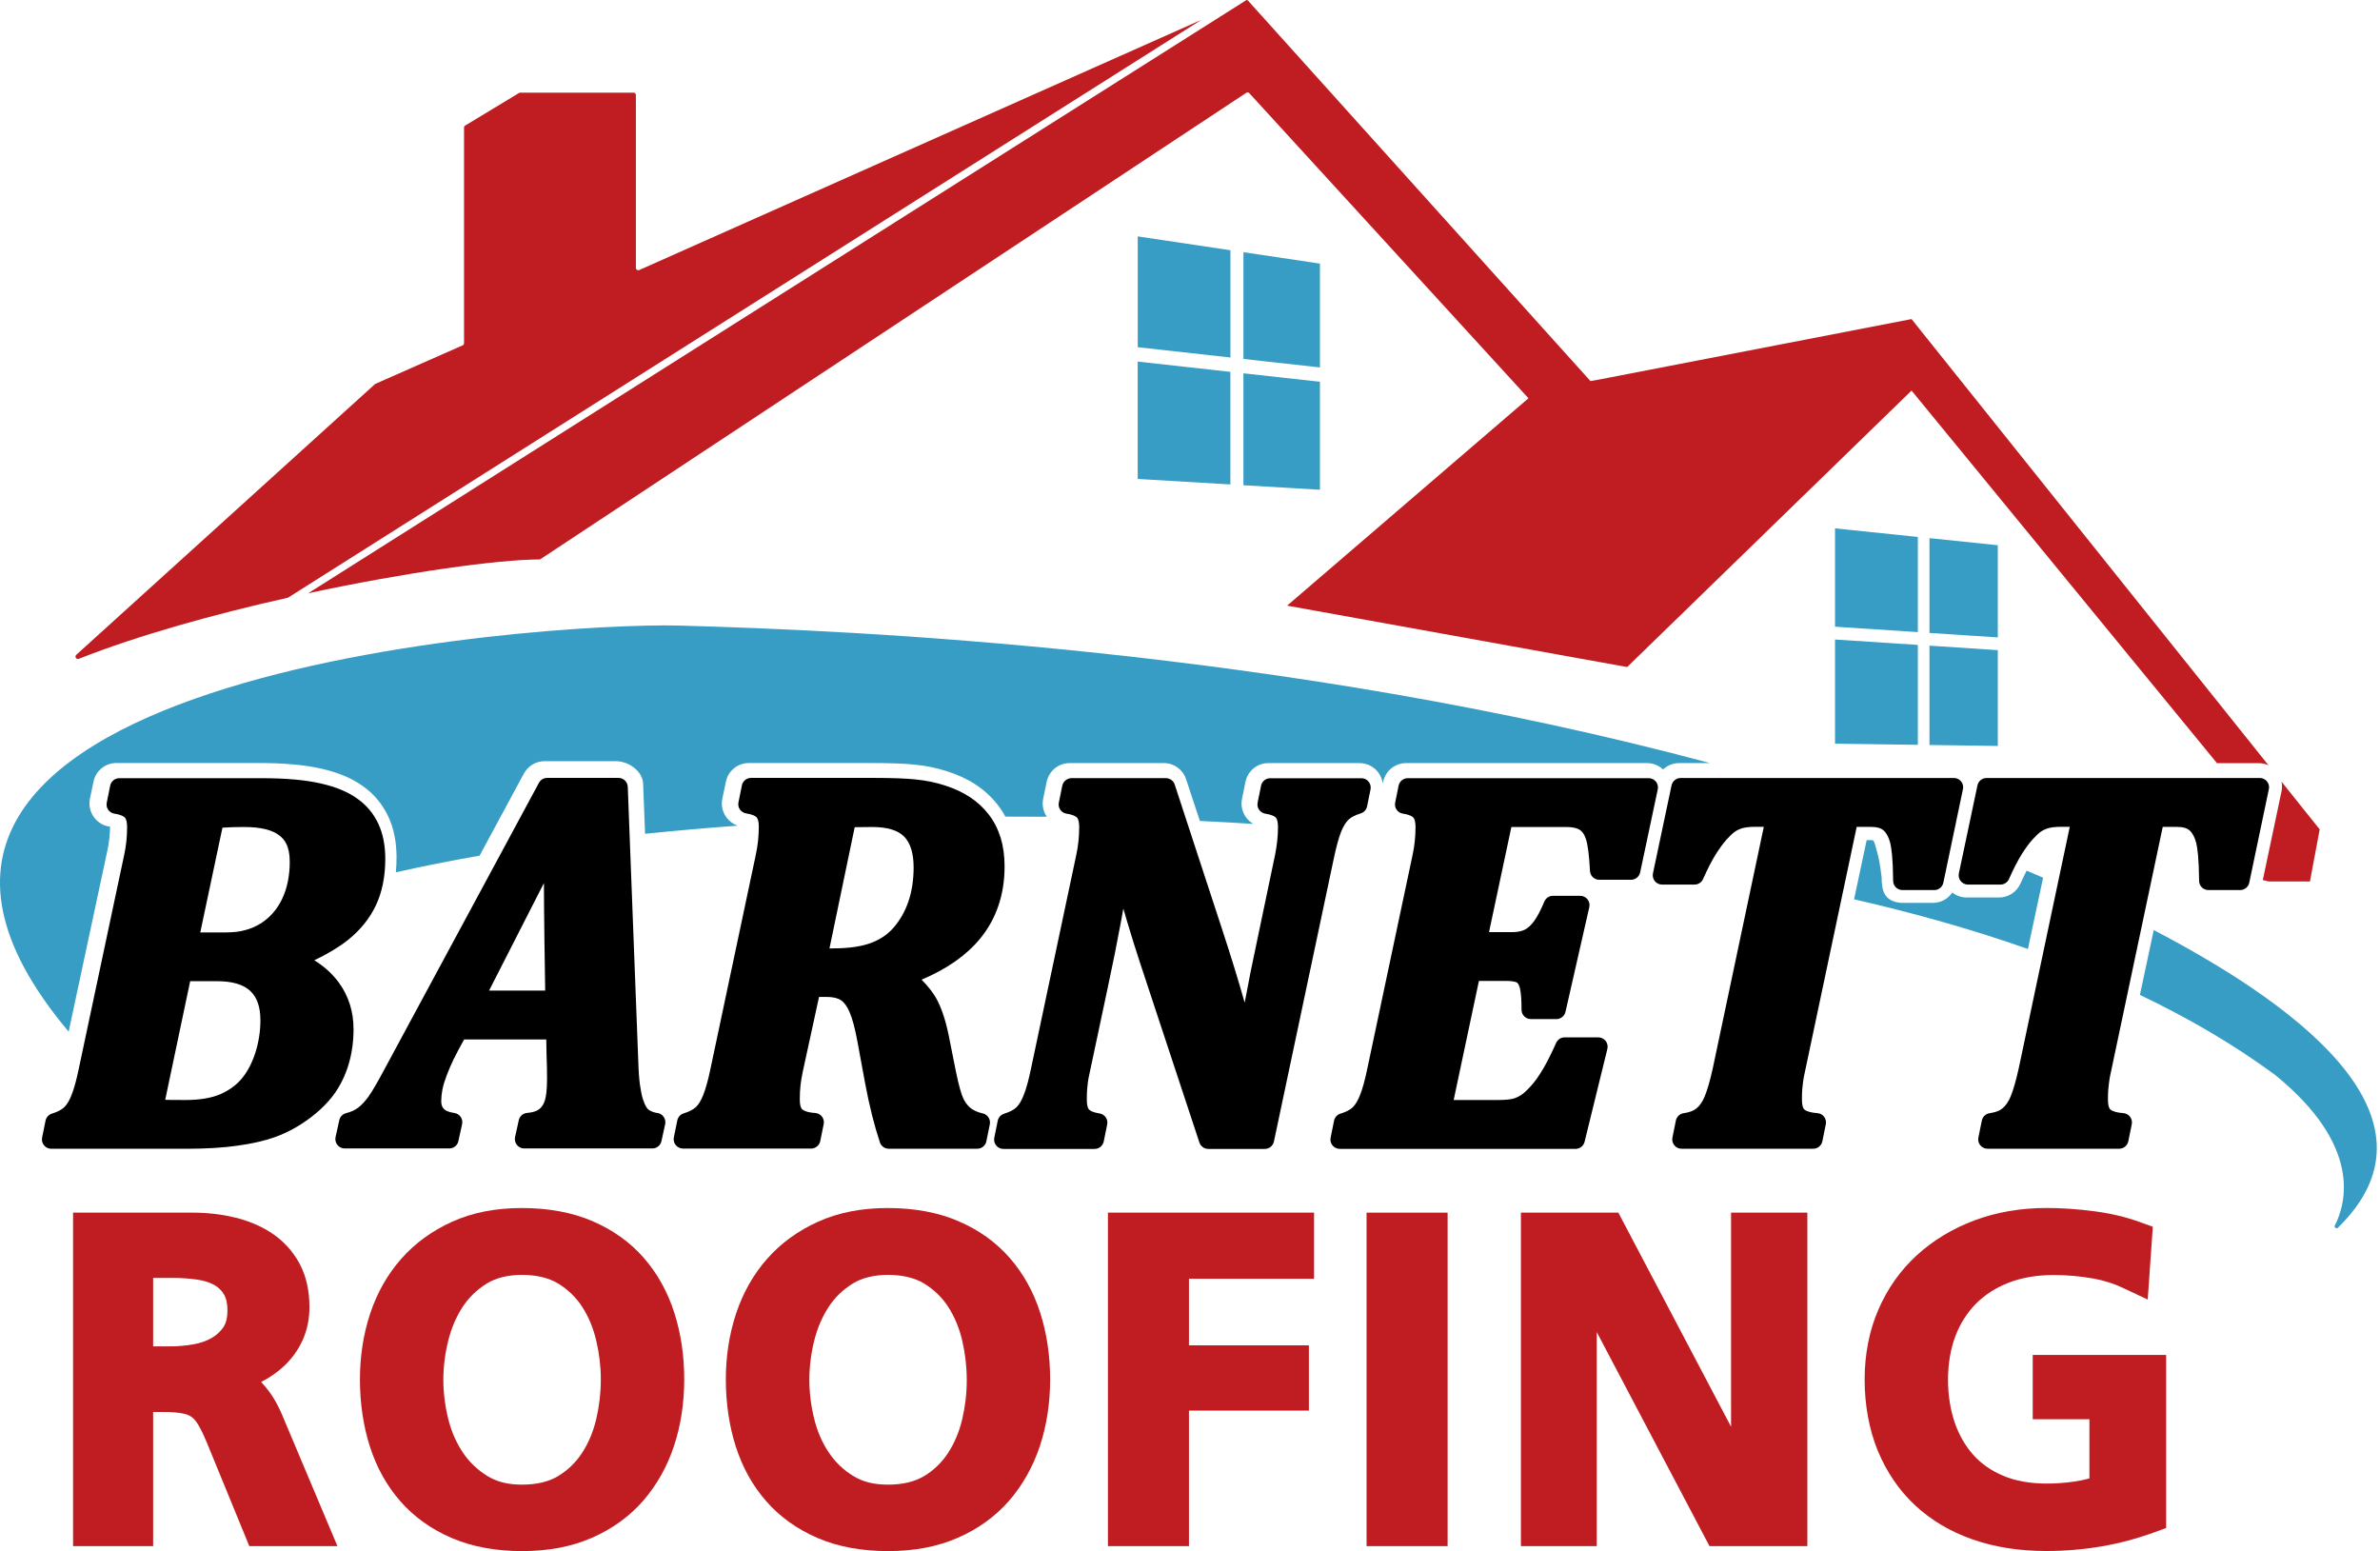 <?xml version="1.0" encoding="UTF-8"?> <svg xmlns="http://www.w3.org/2000/svg" width="511" height="333" viewBox="0 0 511 333" fill="none"><g clip-path="url(#clip0_12700_1180)"><path d="M436.44 290.88V304.68H448.61V317.39C447.51 317.69 446.39 317.92 445.25 318.08C443.34 318.35 441.38 318.49 439.42 318.49C435.87 318.49 432.74 317.93 430.11 316.82C427.53 315.74 425.36 314.23 423.65 312.3C421.92 310.35 420.57 307.99 419.66 305.3C418.73 302.53 418.25 299.45 418.25 296.15C418.25 292.85 418.79 289.59 419.83 286.86C420.85 284.16 422.34 281.81 424.25 279.88C426.16 277.95 428.53 276.43 431.3 275.36C434.11 274.27 437.36 273.72 440.95 273.72C443.75 273.72 446.57 273.97 449.32 274.45C451.62 274.85 453.81 275.54 455.84 276.5L461.13 278.99L462.22 263.36L459.38 262.33C456.42 261.26 453.17 260.49 449.72 260.04C446.05 259.56 442.68 259.33 439.42 259.33C433.87 259.33 428.67 260.22 423.95 261.98C419.23 263.75 415.06 266.27 411.56 269.47C408.03 272.69 405.25 276.63 403.29 281.17C401.34 285.67 400.35 290.72 400.35 296.16C400.35 301.6 401.3 306.89 403.17 311.45C405.07 316.03 407.76 319.97 411.18 323.16C414.6 326.35 418.77 328.82 423.55 330.49C428.24 332.13 433.55 332.97 439.31 332.97C443.4 332.97 447.45 332.63 451.36 331.95C455.11 331.3 458.84 330.3 462.45 328.99L465.08 328.03V290.88H436.43H436.44Z" fill="#BF1D21"></path><path d="M138.219 270.03C135.289 266.68 131.579 264.03 127.199 262.15C122.869 260.29 117.779 259.34 112.089 259.34C106.399 259.34 101.469 260.3 97.099 262.27C92.779 264.21 89.089 266.9 86.129 270.26C83.199 273.58 80.959 277.54 79.469 282.02C78.019 286.41 77.279 291.17 77.279 296.16C77.279 301.15 77.999 306.12 79.409 310.52C80.849 315.03 83.059 318.99 85.969 322.3C88.899 325.65 92.609 328.3 96.989 330.18C101.319 332.04 106.409 332.99 112.099 332.99C117.789 332.99 122.779 332.03 127.119 330.12C131.489 328.21 135.189 325.52 138.129 322.14C141.019 318.8 143.239 314.86 144.719 310.4C146.169 306.02 146.899 301.24 146.909 296.19V296.15C146.909 291.04 146.189 286.22 144.779 281.82C143.339 277.32 141.129 273.35 138.219 270.04V270.03ZM119.839 316.88C117.819 318.1 115.219 318.72 112.109 318.72C108.999 318.72 106.659 318.11 104.609 316.85C102.489 315.54 100.709 313.83 99.339 311.77C97.929 309.65 96.879 307.22 96.219 304.54C95.539 301.74 95.189 298.93 95.189 296.22C95.189 293.51 95.539 290.66 96.219 287.89C96.869 285.22 97.909 282.77 99.299 280.62C100.619 278.58 102.369 276.88 104.499 275.56C106.509 274.32 109.069 273.69 112.089 273.69C115.109 273.69 117.799 274.31 119.809 275.53C121.929 276.82 123.669 278.5 124.979 280.52C126.359 282.65 127.379 285.09 128.009 287.77C128.679 290.63 128.999 293.37 128.999 296.13V296.19C128.999 299.01 128.669 301.86 128.019 304.64C127.389 307.32 126.369 309.76 124.989 311.89C123.649 313.94 121.919 315.62 119.819 316.89L119.839 316.88Z" fill="#BF1D21"></path><path d="M56.34 296.97C56.249 296.87 56.15 296.78 56.059 296.68C57.849 295.78 59.459 294.67 60.859 293.38C62.569 291.81 63.94 289.94 64.939 287.78C65.93 285.62 66.439 283.21 66.439 280.61C66.439 276.96 65.7 273.76 64.23 271.12C62.779 268.5 60.8 266.35 58.34 264.73C56.01 263.19 53.319 262.06 50.34 261.35C47.48 260.67 44.469 260.33 41.38 260.33H15.69V331.92H32.88V303.13H35.179C36.889 303.13 38.2 303.23 39.319 303.46C40.109 303.62 40.739 303.88 41.2 304.24C41.7 304.63 42.179 305.21 42.62 305.96C43.37 307.26 44.01 308.73 44.41 309.69L53.529 331.92H72.45L60.59 303.79C59.41 300.99 58.01 298.76 56.319 296.98L56.34 296.97ZM32.87 274.34H36.999C38.889 274.34 40.63 274.46 42.319 274.7C43.749 274.91 44.98 275.29 45.989 275.85C46.859 276.33 47.539 276.99 48.069 277.86C48.58 278.7 48.84 279.89 48.84 281.38C48.84 282.85 48.55 284.02 47.999 284.86C47.359 285.82 46.51 286.62 45.489 287.21C44.37 287.86 43.05 288.33 41.58 288.59C39.87 288.89 38.2 289.04 36.599 289.04H32.88V274.34H32.87Z" fill="#BF1D21"></path><path d="M237.879 331.92H255.279V302.83H281.029V288.82H255.279V274.52L282.139 274.53V260.33H237.879V331.92Z" fill="#BF1D21"></path><path d="M310.81 260.33H293.41V331.92H310.81V260.33Z" fill="#BF1D21"></path><path d="M216.78 270.03C213.85 266.68 210.14 264.03 205.76 262.15C201.43 260.29 196.34 259.34 190.65 259.34C184.96 259.34 180.03 260.3 175.66 262.27C171.34 264.21 167.65 266.9 164.69 270.26C161.76 273.58 159.52 277.54 158.03 282.02C156.58 286.41 155.84 291.17 155.84 296.16C155.84 301.15 156.56 306.12 157.97 310.52C159.41 315.03 161.62 318.99 164.53 322.3C167.46 325.65 171.17 328.3 175.55 330.18C179.88 332.04 184.97 332.99 190.66 332.99C196.35 332.99 201.34 332.03 205.68 330.12C210.05 328.21 213.75 325.52 216.69 322.14C219.58 318.81 221.8 314.86 223.28 310.4C224.73 306.02 225.46 301.24 225.47 296.19V296.15C225.47 291.04 224.75 286.22 223.34 281.82C221.9 277.32 219.69 273.35 216.78 270.04V270.03ZM198.41 316.88C196.39 318.1 193.79 318.72 190.68 318.72C187.57 318.72 185.22 318.11 183.18 316.85C181.05 315.54 179.28 313.83 177.91 311.77C176.5 309.65 175.45 307.22 174.8 304.54C174.12 301.74 173.77 298.94 173.77 296.22C173.77 293.5 174.12 290.66 174.8 287.89C175.45 285.22 176.49 282.77 177.88 280.62C179.2 278.58 180.95 276.88 183.08 275.56C185.09 274.32 187.65 273.69 190.67 273.69C193.69 273.69 196.38 274.31 198.39 275.53C200.51 276.82 202.25 278.5 203.56 280.52C204.94 282.65 205.96 285.09 206.59 287.77C207.24 290.56 207.57 293.41 207.57 296.23V296.3C207.57 299.12 207.25 301.85 206.6 304.65C205.97 307.33 204.95 309.77 203.57 311.9C202.23 313.95 200.5 315.63 198.4 316.9L198.41 316.88Z" fill="#BF1D21"></path><path d="M371.669 306.29L347.469 260.33H326.549V331.92H342.829V285.96L367.039 331.92H388.049V260.33H371.669V306.29Z" fill="#BF1D21"></path><path fill-rule="evenodd" clip-rule="evenodd" d="M115.8 120.1C106.87 120.13 87.23 122.85 66.17 127.36L267.64 0C267.77 0 267.9 0.06 267.99 0.17L341.48 81.81L343.55 81.44L410.42 68.5L487.06 164.29C486.41 163.99 485.7 163.83 484.96 163.83H476L410.42 83.85L349.36 143.2L276.35 130.02L328.17 85.5L268.23 20C268.06 19.82 267.79 19.78 267.59 19.92L116.07 120.02C115.99 120.07 115.9 120.1 115.8 120.1ZM485.85 188.93L487.09 189.23H495.96L498.05 178.05L489.85 167.8C490 168.49 490 169.21 489.85 169.92L485.84 188.92L485.85 188.93ZM137.25 57.97L257.96 4.25L61.84 128.31C46.03 131.85 29.77 136.35 16.91 141.44C16.39 141.65 15.96 140.96 16.37 140.58L80.48 82.49C80.48 82.49 80.56 82.42 80.61 82.4L99.33 74.14C99.51 74.06 99.63 73.88 99.63 73.68V27.39C99.63 27.21 99.72 27.05 99.87 26.96L111.44 19.96C111.52 19.91 111.61 19.89 111.7 19.89H136.03C136.31 19.89 136.53 20.11 136.53 20.39V57.52C136.53 57.88 136.9 58.12 137.23 57.98L137.25 57.97Z" fill="#BF1D21"></path><path d="M75.9 220.86C75.9 217.16 74.85 213.85 72.79 210.99C71.4 209.09 69.62 207.47 67.48 206.15C70.27 204.83 72.65 203.4 74.6 201.88C77.31 199.73 79.36 197.21 80.69 194.39C82.04 191.56 82.721 188.19 82.721 184.38C82.721 181.5 82.221 178.97 81.24 176.86C80.221 174.69 78.74 172.9 76.861 171.56C74.85 170.06 72.13 168.92 68.77 168.17C65.49 167.43 61.261 167.06 56.191 167.06H25.62C24.671 167.06 23.85 167.73 23.66 168.66L22.921 172.31C22.811 172.85 22.921 173.41 23.24 173.85C23.55 174.3 24.041 174.6 24.581 174.68C26.101 174.91 26.64 175.33 26.81 175.51C27.11 175.83 27.291 176.56 27.291 177.53C27.291 179.61 27.081 181.65 26.65 183.59L16.951 229.27C16.43 231.81 15.89 233.78 15.341 235.13C14.89 236.28 14.37 237.15 13.78 237.71C13.23 238.24 12.34 238.7 11.15 239.07C10.45 239.29 9.93 239.86 9.78 240.58L9.04 244.22C8.92 244.81 9.07 245.42 9.45 245.88C9.83 246.35 10.4 246.62 11.001 246.62H39.891C44.191 246.62 47.931 246.4 51.001 245.95C54.17 245.52 56.941 244.88 59.23 244.04C61.59 243.18 63.91 241.93 66.111 240.34C68.32 238.75 70.16 236.99 71.591 235.09C73.001 233.19 74.091 230.99 74.831 228.56C75.561 226.13 75.91 223.61 75.91 220.86H75.9ZM40.84 210.64H46.581C49.84 210.64 52.24 211.34 53.711 212.72C55.191 214.1 55.91 216.16 55.91 219.03C55.91 221.37 55.55 223.69 54.85 225.92C54.17 228.08 53.211 229.94 52.001 231.44C50.831 232.87 49.331 233.99 47.41 234.86C45.48 235.71 42.92 236.15 39.831 236.15C39.27 236.15 38.181 236.15 36.581 236.13C36.17 236.13 35.8 236.12 35.47 236.11L40.831 210.64H40.84ZM48.84 200.16C48.77 200.16 48.691 200.16 48.62 200.17H43.001L47.761 177.68C49.12 177.59 50.681 177.54 52.401 177.54C55.971 177.54 58.55 178.17 60.081 179.43C61.071 180.23 62.211 181.6 62.211 185C62.211 188.03 61.651 190.73 60.55 193.03C59.45 195.29 57.94 197.01 55.931 198.27C53.91 199.52 51.52 200.16 48.821 200.16H48.84Z" fill="black"></path><path d="M486.881 167.97C486.521 167.38 485.871 167.02 485.181 167.02H426.531C425.581 167.02 424.771 167.68 424.571 168.61L420.581 187.49C420.461 188.08 420.601 188.7 420.981 189.16C421.361 189.63 421.931 189.9 422.531 189.9H429.511C430.301 189.9 431.021 189.43 431.341 188.71C432.291 186.55 433.221 184.75 434.091 183.36C434.891 182.1 435.661 181.04 436.381 180.24C437.021 179.52 437.621 178.95 438.121 178.58C438.561 178.27 439.131 178 439.751 177.8C440.451 177.6 441.401 177.5 442.581 177.5H444.391L433.461 229.22C432.871 231.92 432.251 234.07 431.681 235.43C431.201 236.56 430.621 237.4 429.911 237.97C429.331 238.47 428.411 238.8 427.191 238.98C426.351 239.1 425.681 239.73 425.511 240.56L424.771 244.21C424.651 244.8 424.801 245.41 425.181 245.87C425.561 246.34 426.131 246.61 426.731 246.61H455.001C455.951 246.61 456.771 245.94 456.961 245.01L457.701 241.36C457.821 240.79 457.681 240.2 457.331 239.74C456.981 239.28 456.441 239 455.861 238.96C454.601 238.88 453.621 238.61 453.121 238.2C452.781 237.91 452.591 237.19 452.591 236.15C452.591 235.34 452.591 234.51 452.661 233.87C452.701 233.34 452.761 232.85 452.821 232.4L452.851 232.18C452.901 231.73 453.021 231.05 453.241 230.08L464.351 177.52H467.471C468.661 177.52 469.551 177.77 470.111 178.27C470.741 178.82 471.211 179.71 471.541 180.96C471.801 181.99 472.121 184.24 472.161 189.1C472.161 190.2 473.061 191.08 474.161 191.08H480.971C481.921 191.08 482.731 190.42 482.931 189.49L487.101 169.58C487.261 169.04 487.191 168.45 486.881 167.96V167.97Z" fill="black"></path><path d="M421.201 167.97C420.841 167.38 420.191 167.02 419.501 167.02H360.851C359.901 167.02 359.091 167.68 358.891 168.61L354.901 187.49C354.781 188.08 354.921 188.7 355.301 189.16C355.681 189.63 356.251 189.9 356.851 189.9H363.831C364.621 189.9 365.341 189.43 365.661 188.71C366.611 186.55 367.541 184.75 368.411 183.36C369.211 182.1 369.981 181.04 370.701 180.24C371.341 179.52 371.941 178.95 372.441 178.58C372.891 178.26 373.441 178 374.071 177.8C374.771 177.6 375.731 177.5 376.901 177.5H378.701L367.771 229.22C367.181 231.93 366.561 234.07 365.991 235.43C365.511 236.56 364.931 237.4 364.221 237.97C363.631 238.46 362.721 238.8 361.501 238.98C360.661 239.1 359.991 239.73 359.821 240.56L359.081 244.21C358.961 244.8 359.111 245.41 359.491 245.87C359.871 246.34 360.441 246.61 361.041 246.61H389.311C390.261 246.61 391.081 245.94 391.271 245.01L392.011 241.36C392.131 240.79 391.991 240.2 391.641 239.74C391.291 239.28 390.751 239 390.171 238.96C388.901 238.88 387.921 238.61 387.421 238.2C387.081 237.91 386.891 237.19 386.891 236.15C386.891 235.34 386.891 234.51 386.951 233.87C386.991 233.34 387.051 232.85 387.111 232.4L387.141 232.18C387.191 231.73 387.311 231.07 387.531 230.08L398.641 177.52H401.771C402.961 177.52 403.851 177.77 404.411 178.27C405.041 178.82 405.511 179.71 405.841 180.95C406.101 182.01 406.431 184.29 406.471 189.1C406.471 190.2 407.371 191.08 408.471 191.08H415.291C416.241 191.08 417.051 190.42 417.251 189.49L421.421 169.58C421.581 169.04 421.511 168.45 421.201 167.96V167.97Z" fill="black"></path><path d="M141.136 238.94C140.566 238.85 140.086 238.7 139.586 238.44C139.276 238.29 139.036 238.06 138.816 237.73C138.506 237.25 138.236 236.62 138.006 235.88C137.776 235.15 137.586 234.19 137.396 232.84C137.226 231.62 137.096 229.89 137.036 227.69L134.786 168.92C134.746 167.85 133.866 167 132.786 167H117.476C116.736 167 116.066 167.4 115.716 168.05L82.606 229.43C81.086 232.29 79.916 234.29 79.136 235.39C78.406 236.41 77.656 237.21 76.896 237.8C76.156 238.34 75.316 238.72 74.316 238.97C73.576 239.15 73.006 239.74 72.846 240.48L72.046 244.12C71.916 244.71 72.066 245.33 72.446 245.8C72.826 246.27 73.396 246.55 74.006 246.55H96.466C97.406 246.55 98.216 245.9 98.416 244.98L99.216 241.34C99.336 240.79 99.216 240.22 98.906 239.77C98.586 239.31 98.086 239.01 97.536 238.93C94.956 238.58 94.736 237.44 94.736 236.3C94.736 235.59 94.826 234.78 94.986 233.92C95.166 233 95.476 231.99 95.896 230.9C96.326 229.75 96.816 228.6 97.386 227.42C97.946 226.28 98.646 224.96 99.466 223.48L99.646 223.15H117.286L117.356 226.66C117.426 228.36 117.456 230.01 117.456 231.56C117.456 234.08 117.216 235.46 117.016 236.15C116.756 237.02 116.356 237.66 115.796 238.1C115.216 238.56 114.336 238.83 113.186 238.92C112.306 238.99 111.576 239.62 111.386 240.48L110.586 244.12C110.456 244.71 110.606 245.33 110.986 245.8C111.366 246.27 111.936 246.55 112.546 246.55H140.066C141.006 246.55 141.816 245.9 142.016 244.98L142.816 241.34C142.936 240.8 142.816 240.23 142.506 239.78C142.196 239.32 141.706 239.02 141.156 238.93L141.136 238.94ZM116.886 201.4L117.056 212.66H105.006L116.786 189.57V189.64C116.786 192.72 116.826 196.68 116.886 201.4Z" fill="black"></path><path d="M287.93 178.59C288.41 177.42 288.94 176.54 289.52 175.98C290.07 175.45 290.96 174.99 292.15 174.62C292.85 174.41 293.37 173.83 293.52 173.11L294.26 169.47C294.38 168.88 294.23 168.27 293.85 167.81C293.47 167.34 292.9 167.07 292.3 167.07H272.72C271.77 167.07 270.95 167.74 270.76 168.67L270.02 172.31C269.91 172.85 270.02 173.41 270.34 173.85C270.66 174.29 271.14 174.6 271.68 174.68C273.14 174.9 273.71 175.3 273.91 175.5C274.22 175.82 274.39 176.56 274.39 177.52C274.39 179.49 274.18 181.48 273.75 183.59L270.03 201.35C268.98 206.21 268.05 210.86 267.24 215.25C265.9 210.49 264.3 205.31 262.48 199.76L252.22 168.43C251.95 167.61 251.18 167.05 250.32 167.05H230.07C229.67 167.05 229.25 167.19 228.93 167.41C228.49 167.7 228.18 168.16 228.08 168.67L227.34 172.31C227.23 172.85 227.34 173.4 227.66 173.85C227.97 174.3 228.46 174.6 229 174.68C230.52 174.91 231.07 175.34 231.23 175.51C231.54 175.83 231.71 176.56 231.71 177.53C231.71 179.61 231.5 181.64 231.07 183.59L221.39 229.28C220.87 231.82 220.33 233.78 219.78 235.14C219.33 236.29 218.8 237.16 218.22 237.73C217.67 238.26 216.78 238.72 215.59 239.09C214.89 239.31 214.37 239.89 214.22 240.6L213.48 244.25C213.36 244.84 213.51 245.45 213.89 245.91C214.27 246.38 214.84 246.65 215.44 246.65H235.02C235.97 246.65 236.79 245.98 236.98 245.05L237.72 241.4C237.83 240.86 237.72 240.3 237.4 239.86C237.09 239.41 236.6 239.11 236.06 239.03C234.6 238.81 234.03 238.41 233.83 238.2C233.52 237.88 233.35 237.15 233.35 236.18C233.35 235.37 233.35 234.54 233.41 233.94C233.47 233.32 233.52 232.74 233.58 232.25C233.64 231.85 233.76 231.16 234 230.11L237.83 212.07C238.92 207.02 239.87 202.26 240.67 197.91C240.86 196.91 241.03 195.96 241.19 195.06C241.48 196.08 241.77 197.07 242.05 198.01C242.87 200.76 243.77 203.63 244.73 206.57L257.52 245.28C257.79 246.1 258.56 246.65 259.42 246.65H271.56C272.51 246.65 273.32 245.99 273.52 245.06L286.35 184.42C286.9 181.79 287.43 179.87 287.94 178.58L287.93 178.59Z" fill="black"></path><path d="M211.021 239.04C209.821 238.75 208.891 238.32 208.271 237.78C207.621 237.21 207.101 236.46 206.721 235.57C206.401 234.82 205.891 233.23 205.221 229.94L203.671 222.17C202.971 218.81 202.061 216.15 200.971 214.24C200.221 212.95 199.201 211.66 197.871 210.32C203.331 208.01 207.571 205.03 210.501 201.43C213.941 197.2 215.691 192.01 215.691 185.99C215.691 183.73 215.401 181.65 214.831 179.79C214.221 177.88 213.351 176.2 212.251 174.81C211.171 173.41 209.831 172.17 208.271 171.14C206.751 170.13 204.931 169.28 202.901 168.63C200.931 167.98 198.831 167.55 196.501 167.32C194.421 167.11 191.581 167 187.811 167H161.251C160.301 167 159.481 167.67 159.291 168.6L158.551 172.25C158.441 172.79 158.551 173.35 158.871 173.79C159.191 174.23 159.671 174.54 160.211 174.62C161.671 174.84 162.241 175.24 162.441 175.45C162.621 175.64 162.921 176.15 162.921 177.47C162.921 179.51 162.701 181.55 162.271 183.53L152.591 229.22C152.071 231.76 151.531 233.72 150.981 235.08C150.531 236.23 150.011 237.1 149.421 237.66C148.871 238.19 147.981 238.65 146.791 239.02C146.091 239.23 145.571 239.81 145.421 240.53L144.681 244.17C144.561 244.76 144.711 245.37 145.091 245.83C145.471 246.3 146.041 246.57 146.641 246.57H174.151C175.101 246.57 175.921 245.9 176.111 244.97L176.851 241.33C176.971 240.76 176.831 240.17 176.481 239.71C176.131 239.25 175.591 238.97 175.011 238.93C173.291 238.83 172.551 238.41 172.251 238.16C171.911 237.88 171.721 237.13 171.721 236.11C171.721 234.9 171.771 233.86 171.871 233.02C171.981 232.06 172.151 231.06 172.361 230.06L175.851 214.02H177.551C178.841 214.02 179.881 214.27 180.581 214.74C181.281 215.21 181.901 216.08 182.421 217.31C183.021 218.72 183.571 220.77 184.061 223.42L185.761 232.63C186.661 237.41 187.721 241.65 188.921 245.24C189.191 246.06 189.961 246.61 190.821 246.61H209.821C210.771 246.61 211.591 245.94 211.781 245.01L212.521 241.37C212.731 240.32 212.081 239.29 211.041 239.03L211.021 239.04ZM183.501 177.58C184.431 177.55 185.691 177.54 187.291 177.54C190.471 177.54 192.771 178.23 194.121 179.59C195.471 180.97 196.161 183.2 196.161 186.22C196.161 188.92 195.781 191.38 195.041 193.54C194.321 195.63 193.271 197.5 191.911 199.08C190.631 200.58 188.981 201.7 187.011 202.43C184.941 203.2 182.241 203.59 179.001 203.59C178.901 203.59 178.791 203.59 178.691 203.61H178.091L183.511 177.57L183.501 177.58Z" fill="black"></path><path d="M354.831 167.26C354.511 167.1 354.151 167.04 353.821 167.06H302.251C301.301 167.06 300.481 167.73 300.291 168.66L299.551 172.3C299.441 172.84 299.551 173.4 299.871 173.84C300.181 174.29 300.671 174.59 301.211 174.67C302.731 174.9 303.281 175.32 303.441 175.5C303.741 175.82 303.921 176.55 303.921 177.52C303.921 179.6 303.711 181.63 303.281 183.58L293.601 229.27C293.081 231.81 292.541 233.77 291.991 235.13C291.541 236.28 291.021 237.15 290.431 237.72C289.881 238.25 289.001 238.71 287.801 239.08C287.101 239.29 286.581 239.87 286.431 240.59L285.691 244.24C285.571 244.83 285.721 245.44 286.101 245.9C286.481 246.37 287.051 246.64 287.651 246.64H338.281C339.201 246.64 340.001 246.01 340.221 245.12L345.111 225.18C345.261 224.58 345.121 223.95 344.741 223.47C344.361 222.99 343.781 222.7 343.171 222.7H335.941C335.151 222.7 334.431 223.16 334.111 223.89C333.111 226.13 332.201 227.95 331.311 229.47C330.371 231.06 329.521 232.25 328.691 233.14C327.651 234.3 326.961 234.85 326.561 235.1C325.981 235.47 325.371 235.74 324.781 235.89C324.061 236.06 322.931 236.15 321.611 236.15H312.111L317.531 210.59H323.471C325.241 210.59 325.691 210.92 325.741 210.97C326.001 211.16 326.221 211.64 326.371 212.3C326.581 213.24 326.681 214.7 326.681 216.78C326.681 217.88 327.581 218.78 328.681 218.78H334.171C335.101 218.78 335.911 218.13 336.121 217.22L341.231 194.75C341.361 194.16 341.231 193.53 340.841 193.06C340.461 192.59 339.881 192.31 339.281 192.31H333.431C332.621 192.31 331.891 192.8 331.581 193.54C330.801 195.42 330.051 196.84 329.341 197.79C328.701 198.66 328.031 199.27 327.351 199.6C326.651 199.94 325.741 200.11 324.651 200.11H319.701L324.501 177.54H336.231C337.581 177.54 338.571 177.74 339.201 178.16C339.771 178.53 340.201 179.18 340.521 180.17C340.911 181.32 341.201 183.61 341.381 186.98C341.441 188.04 342.311 188.87 343.381 188.87H350.191C351.131 188.87 351.951 188.21 352.151 187.29L355.931 169.46C356.121 168.56 355.671 167.66 354.851 167.26H354.831Z" fill="black"></path><path fill-rule="evenodd" clip-rule="evenodd" d="M266.97 54.14L283.4 56.59V78.88L266.97 77.06V54.14ZM264.18 53.72L244.28 50.75V74.54L264.18 76.75V53.73V53.72ZM244.27 77.62V102.82L264.17 104V79.83L244.27 77.62ZM266.97 104.17L283.4 105.14V81.96L266.97 80.14V104.17Z" fill="#389DC5"></path><path fill-rule="evenodd" clip-rule="evenodd" d="M414.27 115.53L428.94 117.05V136.84L414.27 135.88V115.54V115.53ZM411.77 115.27L393.99 113.43V134.54L411.77 135.7V115.26V115.27ZM393.99 137.29V159.65L411.77 159.9V138.45L393.99 137.29ZM414.27 159.93L428.94 160.14V139.57L414.27 138.61V159.93Z" fill="#389DC5"></path><path fill-rule="evenodd" clip-rule="evenodd" d="M14.779 221.52C-49.911 144.78 116.949 133.51 145.939 134.3C182.869 135.31 275.539 139.25 367.169 163.82H360.509C359.189 163.82 357.979 164.33 357.069 165.19C356.139 164.31 354.919 163.82 353.629 163.82H301.889C299.509 163.82 297.449 165.5 296.969 167.84L296.899 168.2C296.769 167.29 296.399 166.41 295.809 165.68C294.859 164.51 293.429 163.82 291.919 163.82H272.319C269.939 163.82 267.889 165.5 267.409 167.84L266.669 171.47C266.389 172.82 266.679 174.25 267.469 175.38C267.899 176 268.469 176.51 269.109 176.88C265.539 176.65 261.699 176.43 257.619 176.24L254.659 167.28C253.989 165.21 252.059 163.82 249.899 163.82H229.649C227.269 163.82 225.209 165.5 224.729 167.84L223.979 171.47C223.699 172.81 223.979 174.21 224.759 175.34C221.839 175.32 218.869 175.31 215.849 175.31C215.359 174.38 214.799 173.52 214.169 172.74C212.889 171.09 211.309 169.63 209.459 168.42C207.729 167.27 205.659 166.32 203.349 165.58C201.129 164.86 198.829 164.39 196.319 164.14C194.119 163.92 191.179 163.81 187.339 163.81H160.759C158.379 163.81 156.319 165.49 155.849 167.83L155.089 171.46C154.809 172.81 155.089 174.24 155.899 175.37C156.519 176.26 157.399 176.92 158.409 177.26C151.489 177.74 145.38 178.3 138.5 179L138.08 168.23C137.98 165.52 134.939 163.41 132.239 163.41H116.909C115.059 163.41 113.379 164.43 112.489 166.05L102.969 183.7C96.819 184.77 90.809 185.95 84.989 187.27C85.089 186.24 85.139 185.18 85.139 184.08C85.139 180.75 84.549 177.8 83.359 175.27C82.109 172.63 80.289 170.46 78.039 168.86C75.679 167.11 72.659 165.84 68.809 164.97C65.349 164.2 60.899 163.8 55.559 163.8H24.979C22.599 163.8 20.539 165.48 20.069 167.82L19.309 171.45C19.029 172.8 19.319 174.23 20.119 175.36C20.909 176.5 22.139 177.26 23.509 177.46C23.529 177.46 23.549 177.46 23.569 177.46C23.589 177.46 23.609 177.46 23.629 177.46C23.609 179.2 23.419 180.93 23.049 182.62L14.739 221.48L14.779 221.52ZM398.089 193.06C410.759 195.97 423.319 199.47 435.409 203.73L438.669 188.42C437.479 187.91 436.299 187.4 435.129 186.91C434.699 187.75 434.249 188.68 433.809 189.67C433.009 191.49 431.209 192.67 429.219 192.67H422.249C421.119 192.67 420.039 192.29 419.169 191.61C418.249 192.97 416.719 193.83 415.009 193.83H408.189C404.5 193.5 404.02 191.19 404 188.42C403.5 184 403 182.853 402.629 181.48C402.459 180.85 402.279 180.55 402.189 180.42C402.079 180.4 401.849 180.35 401.469 180.35H400.789L398.079 193.06H398.089ZM462.419 199.67L459.449 213.59C469.839 218.54 479.619 224.23 488.499 230.78C507.059 245.89 503.839 258.19 501.239 263.22C501.119 263.45 501.699 263.82 501.889 263.64C525.079 241.12 496.589 217.52 462.419 199.66V199.67Z" fill="#389DC5"></path></g><defs><clipPath id="clip0_12700_1180"><rect width="510.32" height="332.98" fill="white"></rect></clipPath></defs></svg> 